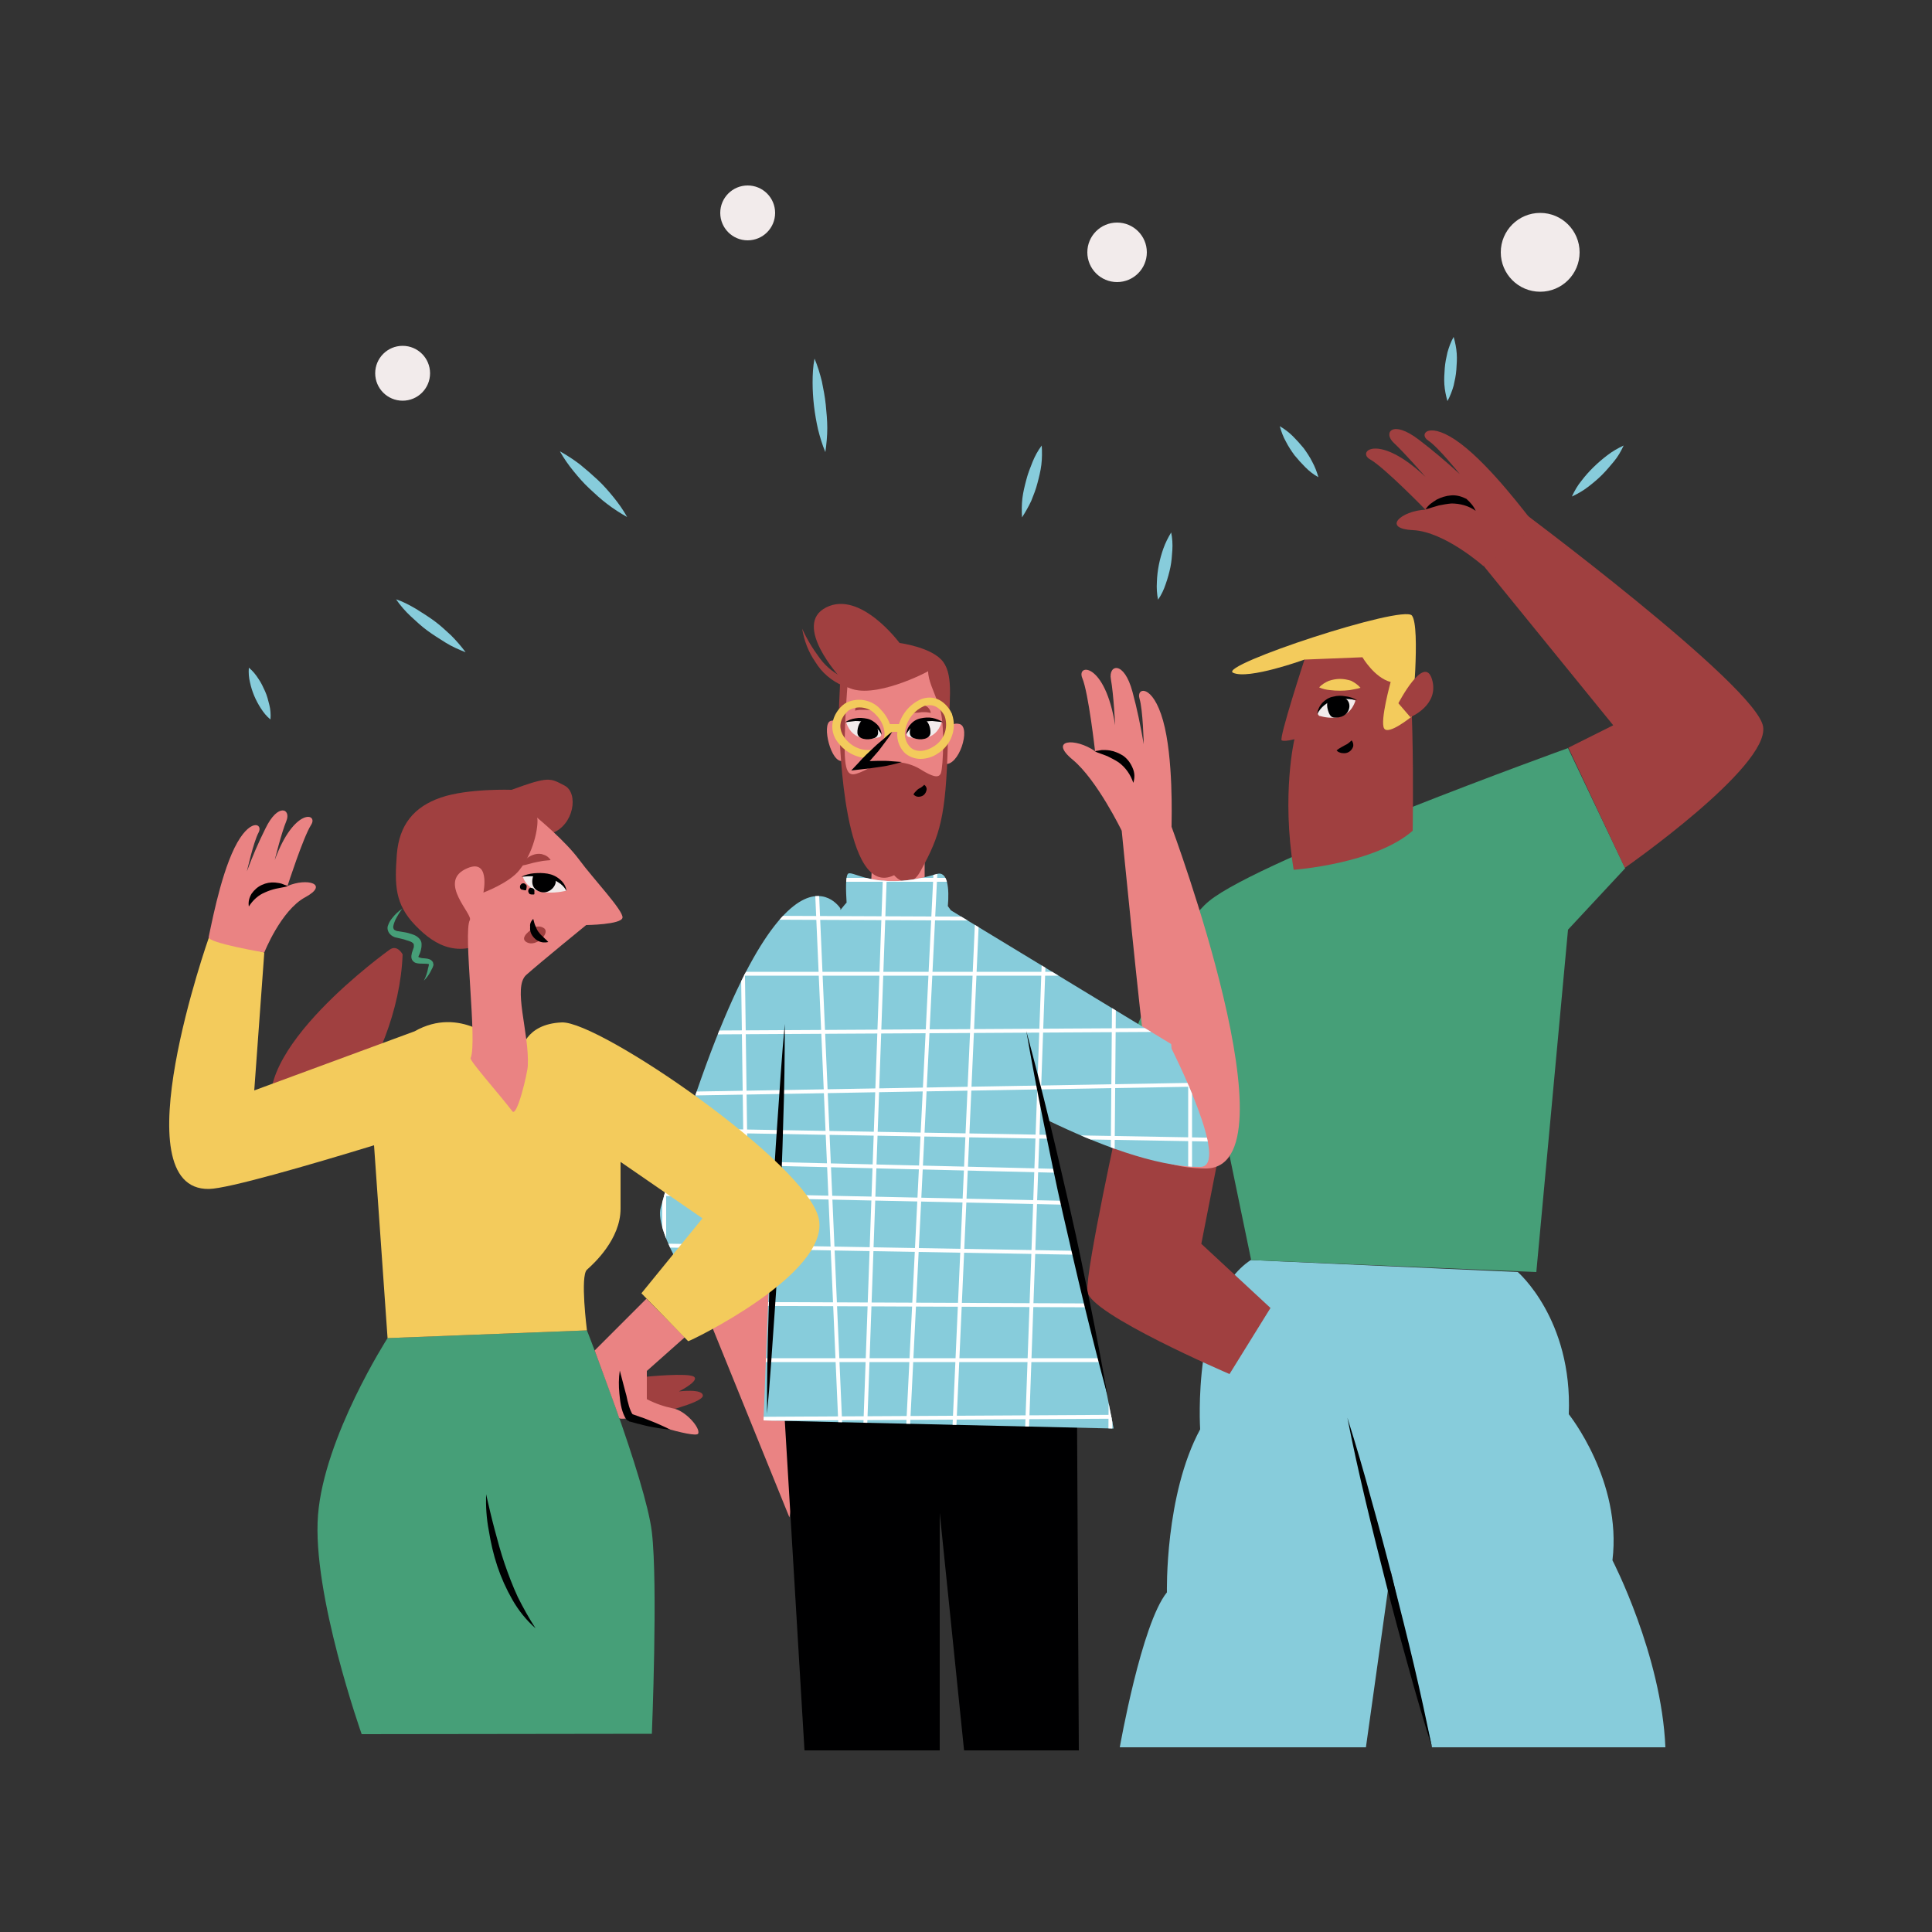 <svg transform="scale(1)" version="1.1" id="Layer_1" xmlns="http://www.w3.org/2000/svg" xmlns:xlink="http://www.w3.org/1999/xlink" x="0px" y="0px" viewBox="0 0 500 500" xml:space="preserve" class="show_show__wrapper__graphic__5Waiy "><rect x="0" y="0" width="500" height="500" fill="#333333" stroke="none"/><title>React</title><style type="text/css">
	.st0{fill:#87CCDB;}
	.st1{fill:#469F78;}
	.st2{fill:#000001;}
	.st3{fill:#A04040;}
	.st4{fill:#F3CB5C;}
	.st5{fill:#F2EBEB;}
	.st6{fill:#EA8383;}
	.st7{clip-path:url(#SVGID_2_);}
	.st8{fill:#FFFFFF;}
</style><g id="character-3"><path class="st0" d="M392.8,329.2c0,0,14.2,12.2,13.2,36.8c0,0,13.8,17.2,11.3,37.8c0,0,12.7,24.5,13.7,48.4h-60.4l-10.7-45.7
		l-6.4,45.7h-63.7c0,0,5.6-32,12.2-40.1c0,0-0.6-25.2,8.6-42.2c0,0-2.2-33.8,13.1-43.8L392.8,329.2z"></path><path class="st1" d="M405.8,193.6l14.8,31.1l-14.8,15.9l-8.2,88.6l-73.8-3.1l-7-33.8l-30.3-4.7c0,0,13.2-43.5,26.4-54.4
		S405.8,193.6,405.8,193.6z"></path><path class="st2" d="M313.3,253.4c0.8,3.8,1.5,7.6,2,11.4s1,7.6,1.5,11.5s0.8,7.6,1,11.5s0.5,7.7,0.5,11.5c-0.8-3.8-1.5-7.6-2-11.4
		s-1-7.6-1.5-11.4s-0.8-7.6-1-11.5S313.3,257.3,313.3,253.4z"></path><path class="st3" d="M420.5,224.6c0,0,37.3-26,35.8-36.5s-64.5-57.3-64.5-57.3l-7.8,15.7l33.5,41.2l-11.6,5.8L420.5,224.6z"></path><path class="st3" d="M289.9,288.1c0,0-8.9,40.3-8.5,46.1s36.8,21.4,36.8,21.4l10.6-17.1l-17.9-16.6l5.8-29.6L289.9,288.1z"></path><path class="st3" d="M337.6,170.7c0,0-6.7,20.5-5.9,20.9s3.3-0.3,3.3-0.3s-3.4,14.3-0.2,33.8c0,0,21-1.5,30.8-10.1
		c0,0,0.9-50.7-3.4-52.4S337.6,170.7,337.6,170.7z"></path><path class="st4" d="M359.9,176.5c0,0-2.8,10.1-1.7,12s7.2-3.1,7.2-3.1s2.3-23.2,0-26.1s-50.2,12.9-46.3,14.8s18.5-3.4,18.5-3.4
		l15-0.6C352.6,170.1,355.7,175.4,359.9,176.5z"></path><path class="st3" d="M365,185.6c0,0,7.6-3.1,5.6-9.8s-8.7,6.2-8.7,6.2L365,185.6z"></path><path class="st5" d="M350.8,181.3c0,0-6.9-3-9.7,2.9c-0.2,0.4,0,0.9,0.4,1.1h0.1C343.7,185.9,349,186.8,350.8,181.3z"></path><path class="st2" d="M351.2,181.2c-1-0.2-2-0.3-3-0.3s-2,0.1-2.9,0.3c-1.9,0.5-3.5,1.8-4.4,3.6c0.1-1.1,0.6-2.1,1.3-2.9
		c0.8-0.8,1.7-1.4,2.8-1.6c1.1-0.3,2.2-0.3,3.2-0.1C349.3,180.3,350.3,180.7,351.2,181.2z"></path><path class="st2" d="M343.8,181.1c0,0-0.7,0.8-0.1,2.8s1.4,1.8,2.2,1.8c3.5-0.1,4.2-3.8,2.3-4.9S343.8,181.1,343.8,181.1z"></path><path class="st2" d="M349.8,191.6c0.4,0.5,0.5,1.1,0.4,1.6c-0.2,0.6-0.6,1.1-1.1,1.4c-0.5,0.3-1.1,0.4-1.7,0.3
		c-0.3,0-0.5-0.1-0.8-0.2c-0.3-0.1-0.5-0.3-0.7-0.5c0.4-0.3,0.8-0.6,1.2-0.8l0.9-0.5C348.7,192.6,349.3,192.1,349.8,191.6z"></path><path class="st4" d="M352.1,178c-0.9,0.3-1.9,0.4-2.8,0.6c-1.7,0.2-3.4,0.2-5.1,0c-1-0.1-1.9-0.3-2.8-0.7c0.7-0.8,1.6-1.3,2.5-1.7
		c0.9-0.3,1.9-0.5,2.9-0.5s2,0.2,2.9,0.5C350.5,176.6,351.4,177.2,352.1,178z"></path><path class="st3" d="M383.9,146.5c0,0-10-8.9-18.2-9.3s-3.1-5,3.2-5.3c0,0-10.7-11-14.3-13s2.1-7,14.3,4.5c0,0-5.4-6.2-8.2-8.8
		s-0.4-6.1,6.5-0.8c3.7,2.8,7.2,5.8,10.6,8.9c0,0-5.6-7-8.2-8.7s0.3-5.3,8.4,0.8s17.5,18.9,18.7,20.3S383.9,146.5,383.9,146.5z"></path><path class="st2" d="M381.9,132.2c-1.8-1.3-4-1.9-6.3-1.9c-1.1,0.1-2.2,0.3-3.2,0.5l-1.7,0.5c-0.6,0.2-1.2,0.4-1.8,0.5
		c0.4-0.5,0.8-1,1.3-1.4s1-0.7,1.6-1.1c1.2-0.6,2.4-1,3.8-1.1s2.7,0.3,3.9,0.9C380.5,130,381.4,131,381.9,132.2z"></path><path class="st2" d="M370.6,452.2c-2.2-7-4.3-14.1-6.2-21.1c-2-7.1-3.9-14.2-5.7-21.3s-3.6-14.2-5.3-21.4s-3.3-14.3-4.7-21.5
		c2.2,7,4.3,14.1,6.2,21.2c2,7.1,3.9,14.2,5.7,21.3s3.6,14.2,5.3,21.4S369.1,445,370.6,452.2z"></path></g><g id="character-2"><polygon class="st6" points="209.2,367.2 204.3,392.7 181.9,337.5 214.6,319.6 	"></polygon><polygon class="st2" points="278.7,360.9 279.2,453 249.5,453 243.2,391.5 243.2,453 208.2,453 202.7,360.9 	"></polygon><path class="st6" d="M290.3,215c0,0-6.4-13.2-12.7-18.4s0.6-5.8,5.8-2.2c0,0-1.7-15.1-3.3-18.9s5.9-4.2,8.5,12.2
		c0,0-0.4-8.1-1.1-11.9s3.4-5,5.6,3.3c1.2,4.4,2.1,8.9,2.9,13.5c0,0-0.2-8.9-1.1-11.8s3.4-3.9,6.1,5.7s2.2,25.5,2.2,27.3
		S290.3,215,290.3,215z"></path><path class="st2" d="M293.3,202.6c-0.7-2.1-2-4-3.8-5.3c-0.9-0.6-1.9-1.1-2.9-1.6c-0.5-0.2-1.1-0.4-1.6-0.6
		c-0.6-0.2-1.2-0.4-1.7-0.7c0.6-0.1,1.2-0.2,1.9-0.3c0.6,0,1.3,0,1.9,0.1c1.3,0.2,2.5,0.7,3.6,1.4c1.1,0.8,1.9,1.9,2.4,3.1
		C293.7,200,293.7,201.3,293.3,202.6z"></path><path class="st6" d="M311.9,302.4c24.4,0.3-8.8-88.7-8.8-88.7l-12.8,1.3c0,0,5,50.9,6.1,57.4S283.9,302,311.9,302.4z"></path><path class="st6" d="M239.3,211.4v25.2c0,0-4.8,8.2-6.8,9.4s-7.3-10.9-7.3-10.9l0.9-22.7L239.3,211.4z"></path><path class="st6" d="M243.6,190.7c0,0,1.9-4.2,4.8-3.3s-0.2,11.1-4,10.3S243.6,190.7,243.6,190.7z"></path><path class="st6" d="M218.7,189.9c0,0-1.5-4.2-3.8-3.3s0.2,11.1,3.2,10.3S218.7,189.9,218.7,189.9z"></path><path class="st3" d="M231.4,226.5c0,0,3.8,4.7,6.9-1.2c5-9.1,6.5-13.9,7-33c0.3-10.3,1.6-17.2-1.2-21s-11.3-4.9-11.3-4.9
		s-10.1-13.7-19-9.2s3.7,18.2,3.7,18.2s-0.8,12.4-0.2,15.5C217.4,191,218.3,232.9,231.4,226.5z"></path><path class="st6" d="M219.3,177.8c0,0-0.7,8.2-0.7,15.6s1.3,7.6,4,6.5s4.6-2.7,5.9-2.7l4.3,0.1c2.1,0.2,4.1,0.9,5.9,2.1
		c2.4,1.4,4.2,2.2,4.8,0.7s1.1-13.2-0.4-17.3s-2.9-6.7-2.9-9.1C240.4,173.7,225.8,181.4,219.3,177.8z"></path><path class="st2" d="M239.2,203.1c0.4,0.3,0.7,0.8,0.6,1.3c-0.1,0.5-0.3,1-0.8,1.4c-0.4,0.3-0.9,0.4-1.3,0.4
		c-0.5,0-0.9-0.2-1.3-0.6c0.2-0.4,0.5-0.7,0.8-1c0.2-0.2,0.4-0.4,0.6-0.5C238.3,203.9,238.8,203.5,239.2,203.1z"></path><path class="st3" d="M234.6,184.5c0.2-0.6,0.7-1.2,1.2-1.5c0.6-0.4,1.2-0.6,1.9-0.7c0.7-0.1,1.4,0.1,2.1,0.5c0.6,0.4,1,1,1.1,1.7
		c-0.5-0.1-1.1-0.2-1.7-0.2c-0.5,0-0.9,0-1.3,0.1C236.8,184.5,235.7,184.5,234.6,184.5z"></path><path class="st3" d="M226.9,183.9c-0.6,0-1.1,0-1.7-0.1l-1.3-0.1c-0.4,0-0.7,0-1.1,0c-0.5,0-1,0.1-1.5,0.2c0-0.7,0.4-1.3,0.9-1.7
		c0.6-0.4,1.3-0.6,1.9-0.5c0.6,0.1,1.2,0.3,1.7,0.7C226.3,182.8,226.7,183.3,226.9,183.9z"></path><path class="st3" d="M207.6,162.7c1.2,2.7,2.8,5.3,4.6,7.7c1.7,2.3,4,4.1,6.7,5.2c1.3,0.5,2.7,0.8,4.1,0.9c1.4,0.1,2.9,0,4.3-0.3
		c2.9-0.6,5.8-1.6,8.5-2.8c-2.4,2-5.1,3.5-8.1,4.4c-3.1,1-6.4,0.8-9.5-0.3c-3-1.3-5.5-3.4-7.2-6.2
		C209.2,168.7,208.1,165.8,207.6,162.7z"></path><path class="st4" d="M224.6,196.2h-0.3c-3.4-0.2-6.5-2.2-8.2-5.2c-2-4.1,0.7-7.6,2.4-8.8l0.1-0.1c3.1-1.8,7.1-1.1,9.4,1.6
		c2.7,2.8,3.6,6.7,2,9.4C229,195.1,226.9,196.3,224.6,196.2z M219.7,183.8c-0.4,0.3-3.4,2.8-1.7,6.2c1.3,2.4,3.7,4,6.4,4.1
		c1.6,0.1,3.2-0.7,4-2.1c1.1-1.9,0.4-4.9-1.7-7C225,183,222,182.5,219.7,183.8z"></path><path class="st4" d="M238.2,196.4c-1.4,0-2.8-0.5-3.9-1.4c-1.8-1.7-2.5-4.2-1.9-6.6c0.7-3.4,3-6.2,6.1-7.5c4.3-1.5,7,1.9,7.9,3.9
		v0.1c1.3,3.8-0.3,8-3.7,10.1C241.4,195.9,239.8,196.4,238.2,196.4z M240.6,182.5c-0.5,0-0.9,0.1-1.4,0.2c-2.5,1.1-4.3,3.3-4.9,6
		c-0.4,1.7,0.1,3.5,1.3,4.7c1.6,1.5,4.2,1,6-0.2c2.7-1.6,3.9-4.8,2.9-7.8C244.4,185.1,243.1,182.5,240.6,182.5L240.6,182.5z"></path><rect class="st4" x="229.7" y="187.4" width="3.5" height="2"></rect><polyline class="st6" points="230.9,189.4 222.8,198.1 233.4,197.2 	"></polyline><path class="st2" d="M230.9,189.4c-0.5,0.9-1.1,1.7-1.7,2.5c-0.6,0.8-1.2,1.6-1.8,2.4c-1.3,1.5-2.6,3-4,4.5l-0.8-1.7
		c1.8-0.1,3.6-0.2,5.4-0.2c0.9,0,1.8,0,2.7,0.1s1.8,0.1,2.7,0.2c-0.9,0.3-1.8,0.5-2.6,0.7s-1.8,0.4-2.6,0.5
		c-1.8,0.3-3.5,0.5-5.3,0.7l-2.6,0.3l1.8-1.9c1.3-1.5,2.8-2.9,4.2-4.2c0.7-0.7,1.5-1.3,2.3-2S230.1,189.9,230.9,189.4z"></path><path class="st5" d="M243.7,186.9c0,0-6.4-2.8-9,2.7c-0.2,0.4,0,0.9,0.4,1.1h0.1C237.1,191.3,242.1,192.1,243.7,186.9z"></path><path class="st2" d="M244.1,186.9c-0.9-0.1-1.9-0.2-2.8-0.3c-0.9,0-1.8,0.1-2.7,0.3c-1.8,0.4-3.3,1.6-4.1,3.2c0.1-1,0.5-2,1.2-2.7
		c0.7-0.8,1.6-1.3,2.6-1.5s2-0.3,3-0.1C242.3,186,243.2,186.4,244.1,186.9z"></path><path class="st2" d="M235.9,187.8c0,0-1.3,2.5,0.5,3.2s4.3,0.3,4.4-1.3s-0.8-3.4-1.6-3.4C238.1,186.6,237,187.1,235.9,187.8z"></path><path class="st5" d="M219,187c0,0,6.4-2.8,9,2.7c0.2,0.4,0,0.9-0.4,1.1h-0.1C225.6,191.3,220.7,192.1,219,187z"></path><path class="st2" d="M218.7,186.9c0.8-0.5,1.8-0.9,2.7-1c1-0.2,2-0.1,3,0.1c1,0.2,1.9,0.8,2.6,1.5c0.7,0.7,1.1,1.7,1.2,2.7
		c-0.8-1.6-2.3-2.8-4.1-3.3c-0.9-0.2-1.8-0.3-2.7-0.3C220.5,186.7,219.6,186.8,218.7,186.9z"></path><path class="st2" d="M226.8,187.8c0,0,1.3,2.5-0.5,3.2s-4.3,0.3-4.4-1.3s0.8-3.4,1.6-3.4C224.6,186.7,225.7,187.2,226.8,187.8z"></path><path class="st0" d="M303.2,271.4l-0.1-1.2l-57-34.6l-0.8-1.1l0,0c0.4-4.5,0-9.2-2.9-8.3c-15.4,4.6-21.6-1-22.9-0.1
		c-0.7,0.5-0.6,4.4-0.4,7.5c-0.5,0.5-1,1.2-1.6,1.9v-0.4c0,0-17-27.3-46.5,77.4c-1.9,6.6,10.8,24.8,10.8,24.8L199,332
		c-0.8,19.8-1.4,35.6-1.4,35.6l90.6,2.1c0,0-8.9-46.3-16.9-79.7c12.2,5.9,27.6,12,39.2,12C318.8,302.2,303.2,271.4,303.2,271.4z"></path><g><g><defs><path id="SVGID_1_" d="M303.2,271.4l-0.1-1.2l-57-34.6l-0.8-1.1l0,0c0.4-4.5,0-9.2-2.9-8.3c-15.4,4.6-21.6-1-22.9-0.1
					c-0.7,0.5-0.6,4.4-0.4,7.5c-0.5,0.5-1,1.2-1.6,1.9v-0.4c0,0-17-27.3-46.5,77.4c-1.9,6.6,10.8,24.8,10.8,24.8L199,332
					c-0.8,19.8-1.4,35.6-1.4,35.6l90.6,2.1c0,0-8.9-46.3-16.9-79.7c12.2,5.9,27.6,12,39.2,12C318.8,302.2,303.2,271.4,303.2,271.4z"></path></defs><clipPath id="SVGID_2_"><use xlink:href="#SVGID_1_" style="overflow: visible;"></use></clipPath><g class="st7"><path class="st8" d="M353.9,412.4c-0.3,0-0.5-0.2-0.5-0.5l-8.9-247.4c0-0.3,0.2-0.5,0.4-0.5c0.3,0,0.5,0.2,0.5,0.5l8.9,247.4
					C354.4,412.2,354.2,412.4,353.9,412.4C353.9,412.5,353.9,412.5,353.9,412.4L353.9,412.4z"></path><path class="st8" d="M330.1,412.4c-0.3,0-0.5-0.2-0.5-0.5l-2.8-247c0-0.3,0.2-0.5,0.5-0.5l0,0c0.3,0,0.5,0.2,0.5,0.5l2.8,247
					C330.6,412.2,330.4,412.4,330.1,412.4L330.1,412.4L330.1,412.4z"></path><path class="st8" d="M308,412.4c-0.3,0-0.5-0.2-0.5-0.5V165c0-0.3,0.2-0.5,0.5-0.5s0.5,0.2,0.5,0.5v247
					C308.5,412.2,308.2,412.4,308,412.4z"></path><path class="st8" d="M287,412.4L287,412.4c-0.3,0-0.5-0.2-0.5-0.5l0,0l2.1-247.1c0-0.3,0.2-0.5,0.5-0.5l0,0
					c0.3,0,0.5,0.2,0.5,0.5l0,0l-2.1,247.1C287.5,412.2,287.3,412.4,287,412.4z"></path><path class="st8" d="M264.3,412.4L264.3,412.4c-0.3,0-0.5-0.2-0.5-0.5l0,0l8.8-247c0-0.3,0.2-0.5,0.5-0.5s0.5,0.2,0.5,0.5
					l-8.8,247C264.9,412.2,264.6,412.4,264.3,412.4C264.4,412.4,264.3,412.4,264.3,412.4z"></path><path class="st8" d="M245.1,412.5L245.1,412.5c-0.3,0-0.5-0.2-0.5-0.5l0,0l11-247c0-0.3,0.2-0.5,0.5-0.5l0,0
					c0.3,0,0.5,0.3,0.5,0.5l-11,247C245.6,412.3,245.4,412.5,245.1,412.5z"></path><path class="st8" d="M232.9,412.5L232.9,412.5c-0.3,0-0.5-0.2-0.5-0.5l0,0l12.2-247c0-0.3,0.3-0.5,0.5-0.5
					c0.3,0,0.5,0.3,0.5,0.5l0,0l-12.2,247C233.4,412.3,233.2,412.5,232.9,412.5z"></path><path class="st8" d="M222.4,412.5L222.4,412.5c-0.3,0-0.5-0.2-0.5-0.5l0,0l8.8-247c0-0.3,0.2-0.5,0.5-0.5s0.5,0.2,0.5,0.5
					l-8.8,247C222.9,412.3,222.7,412.5,222.4,412.5L222.4,412.5z"></path><path class="st8" d="M422.2,228.2H137c-0.3,0-0.5-0.2-0.5-0.5s0.2-0.5,0.5-0.5h285.2c0.3,0,0.5,0.2,0.5,0.5
					S422.5,228.2,422.2,228.2z"></path><path class="st8" d="M140.3,218.1c-0.3,0-0.5-0.2-0.5-0.5l0,0c0-0.3,0.2-0.5,0.5-0.5l281.5-2.6l0,0c0.3,0,0.5,0.2,0.5,0.5
					s-0.2,0.5-0.5,0.5L140.3,218.1L140.3,218.1z"></path><path class="st8" d="M421.8,201.8H203.9c-0.3,0-0.5-0.2-0.5-0.5s0.2-0.5,0.5-0.5h217.9c0.3,0,0.5,0.2,0.5,0.5
					C422.3,201.5,422.1,201.8,421.8,201.8z"></path><path class="st8" d="M421.9,188.2L421.9,188.2l-218-1.5c-0.3,0-0.5-0.2-0.5-0.5s0.2-0.5,0.5-0.5l0,0l218,1.5
					c0.3,0,0.5,0.2,0.5,0.5S422.2,188.2,421.9,188.2z"></path><path class="st8" d="M421.8,176.9L421.8,176.9l-217.9-6.3c-0.3,0-0.5-0.2-0.5-0.5s0.2-0.5,0.5-0.5l217.9,6.3
					c0.3,0,0.5,0.2,0.5,0.5S422.1,176.9,421.8,176.9z"></path><path class="st8" d="M421.8,164.7L421.8,164.7l-217.9-7.8c-0.3,0-0.5-0.2-0.5-0.5l0,0c0-0.3,0.2-0.5,0.5-0.5l217.9,7.8
					c0.3,0,0.5,0.2,0.5,0.5S422.1,164.7,421.8,164.7L421.8,164.7z"></path><path class="st8" d="M421.8,156.8L421.8,156.8l-217.9-8.7c-0.3,0-0.5-0.2-0.5-0.5s0.2-0.5,0.5-0.5l0,0l217.9,8.7
					c0.3,0,0.5,0.2,0.5,0.5S422.1,156.8,421.8,156.8L421.8,156.8z"></path><path class="st8" d="M421.8,146.9L421.8,146.9l-217.9-6.3c-0.3,0-0.5-0.2-0.5-0.5s0.2-0.5,0.5-0.5l0,0l217.9,6.3
					c0.3,0,0.5,0.2,0.5,0.5S422.1,146.9,421.8,146.9L421.8,146.9z"></path><path class="st8" d="M77.1,285.3c-0.3,0-0.5-0.2-0.5-0.5s0.2-0.5,0.5-0.5l0,0L436,278c0.3,0,0.5,0.2,0.5,0.5s-0.2,0.5-0.5,0.5
					l0,0L77.1,285.3L77.1,285.3z"></path><path class="st8" d="M77.1,268.3c-0.3,0-0.5-0.2-0.5-0.5s0.2-0.5,0.5-0.5l358.2-2l0,0c0.3,0,0.5,0.2,0.5,0.5s-0.2,0.5-0.5,0.5
					L77.1,268.3L77.1,268.3z"></path><path class="st8" d="M435.2,252.5H77.1c-0.3,0-0.5-0.2-0.5-0.5s0.2-0.5,0.5-0.5h358.2c0.3,0,0.5,0.2,0.5,0.5
					S435.5,252.5,435.2,252.5z"></path><path class="st8" d="M435.4,239L435.4,239l-358.3-1.5c-0.3,0-0.5-0.2-0.5-0.5s0.2-0.5,0.5-0.5l0,0l358.3,1.5
					c0.3,0,0.5,0.2,0.5,0.5S435.7,239,435.4,239z"></path><path class="st8" d="M435.2,227.7L435.2,227.7L77,221.4c-0.3,0-0.5-0.2-0.5-0.5l0,0c0-0.3,0.2-0.5,0.5-0.5l358.2,6.3
					c0.3,0,0.5,0.2,0.5,0.5S435.5,227.7,435.2,227.7L435.2,227.7z"></path><path class="st8" d="M435.2,215.4L435.2,215.4L77,207.6c-0.3,0-0.5-0.2-0.5-0.5l0,0c0-0.3,0.2-0.5,0.5-0.5l358.2,7.8
					c0.3,0,0.5,0.2,0.5,0.5C435.7,215.2,435.5,215.4,435.2,215.4L435.2,215.4z"></path><path class="st8" d="M435.2,207.6L435.2,207.6L77,198.9c-0.3,0-0.5-0.2-0.5-0.5l0,0c0-0.3,0.2-0.5,0.5-0.5l0,0l358.2,8.7
					c0.3,0,0.5,0.2,0.5,0.5S435.5,207.6,435.2,207.6L435.2,207.6z"></path><path class="st8" d="M435.2,197.7L435.2,197.7L77,191.4c-0.3,0-0.5-0.2-0.5-0.5s0.2-0.5,0.5-0.5l0,0l358.2,6.3
					c0.3,0,0.5,0.2,0.5,0.5S435.5,197.7,435.2,197.7L435.2,197.7z"></path><path class="st8" d="M217.8,376.8c-0.3,0-0.5-0.2-0.5-0.5l-8.9-203.9c0-0.3,0.2-0.5,0.5-0.5l0,0c0.3,0,0.5,0.2,0.5,0.5l0,0
					l8.9,203.9C218.3,376.5,218.1,376.7,217.8,376.8L217.8,376.8L217.8,376.8z"></path><path class="st8" d="M194,376.8c-0.3,0-0.5-0.2-0.5-0.5l-2.8-203.5c0-0.3,0.2-0.5,0.5-0.5l0,0l0,0c0.3,0,0.5,0.2,0.5,0.5
					l2.8,203.5C194.5,376.5,194.3,376.8,194,376.8L194,376.8L194,376.8z"></path><path class="st8" d="M171.9,376.8c-0.3,0-0.5-0.2-0.5-0.5V172.8c0-0.3,0.2-0.5,0.5-0.5s0.5,0.2,0.5,0.5v203.5
					C172.4,376.5,172.1,376.8,171.9,376.8z"></path><path class="st8" d="M150.9,376.8L150.9,376.8c-0.3,0-0.5-0.2-0.5-0.5l0,0l2.1-203.6c0-0.3,0.2-0.5,0.5-0.5l0,0
					c0.3,0,0.5,0.2,0.5,0.5l0,0l-2.1,203.6C151.3,376.5,151.1,376.8,150.9,376.8z"></path><path class="st8" d="M128.2,376.8L128.2,376.8c-0.3,0-0.5-0.2-0.5-0.5l0,0l8.8-203.5c0-0.3,0.2-0.5,0.5-0.5l0,0
					c0.3,0,0.5,0.2,0.5,0.5l-8.9,203.5C128.7,376.6,128.4,376.8,128.2,376.8z"></path><path class="st8" d="M108.9,376.8L108.9,376.8c-0.3,0-0.5-0.3-0.5-0.5l11-203.5c0-0.3,0.2-0.5,0.5-0.5c0,0,0,0,0.1,0
					c0.3,0,0.5,0.2,0.5,0.5l0,0l-11,203.5C109.5,376.6,109.2,376.8,108.9,376.8L108.9,376.8z"></path><path class="st8" d="M96.8,376.8L96.8,376.8c-0.3,0-0.5-0.3-0.5-0.5l12.1-203.5c0-0.3,0.3-0.5,0.5-0.5s0.5,0.3,0.5,0.5
					L97.3,376.3C97.3,376.6,97,376.8,96.8,376.8z"></path><path class="st8" d="M86.3,376.8L86.3,376.8c-0.3,0-0.5-0.2-0.5-0.5l0,0l8.8-203.5c0-0.3,0.2-0.5,0.5-0.5l0,0
					c0.3,0,0.5,0.3,0.5,0.5l-8.9,203.5C86.8,376.6,86.5,376.8,86.3,376.8z"></path><path class="st8" d="M83.9,385.3c-0.3,0-0.5-0.2-0.5-0.5s0.2-0.5,0.5-0.5l358.9-6.3c0.3,0,0.5,0.2,0.5,0.5s-0.2,0.5-0.5,0.5l0,0
					L83.9,385.3L83.9,385.3z"></path><path class="st8" d="M83.9,368.3c-0.3,0-0.5-0.2-0.5-0.5s0.2-0.5,0.5-0.5l358.2-2l0,0c0.3,0,0.5,0.2,0.5,0.5s-0.2,0.5-0.5,0.5
					L83.9,368.3L83.9,368.3z"></path><path class="st8" d="M442,352.5H83.9c-0.3,0-0.5-0.2-0.5-0.5s0.2-0.5,0.5-0.5H442c0.3,0,0.5,0.2,0.5,0.5S442.3,352.5,442,352.5z
					"></path><path class="st8" d="M442.2,339L442.2,339l-358.3-1.5c-0.3,0-0.5-0.2-0.5-0.5s0.2-0.5,0.5-0.5l358.3,1.5c0.3,0,0.5,0.2,0.5,0.5
					S442.5,339,442.2,339z"></path><path class="st8" d="M442,327.6L442,327.6l-358.1-6.3c-0.3,0-0.5-0.2-0.5-0.5s0.2-0.5,0.5-0.5l358.2,6.3c0.3,0,0.5,0.2,0.5,0.5
					S442.3,327.6,442,327.6L442,327.6z"></path><path class="st8" d="M442,315.4L442,315.4l-358.2-7.8c-0.3,0-0.5-0.2-0.5-0.5l0,0c0-0.3,0.2-0.5,0.5-0.5l358.2,7.8
					c0.3,0,0.5,0.2,0.5,0.5l0,0C442.5,315.2,442.3,315.4,442,315.4z"></path><path class="st8" d="M442,307.6L442,307.6l-358.2-8.7c-0.3,0-0.5-0.2-0.5-0.5l0,0c0-0.3,0.2-0.5,0.5-0.5l0,0l358.2,8.7
					c0.3,0,0.5,0.2,0.5,0.5l0,0C442.5,307.4,442.3,307.6,442,307.6z"></path><path class="st8" d="M442,297.7L442,297.7l-358.2-6.3c-0.3,0-0.5-0.2-0.5-0.5l0,0c0-0.3,0.2-0.5,0.5-0.5l0,0l358.2,6.3
					c0.3,0,0.5,0.2,0.5,0.5l0,0C442.5,297.5,442.3,297.7,442,297.7z"></path></g></g></g><path class="st2" d="M198.5,365.9c0-8.4,0.1-16.9,0.4-25.3c0.2-8.4,0.6-16.8,0.9-25.2s0.8-16.8,1.4-25.2s1.1-16.8,1.9-25.2
		c0,8.4-0.1,16.9-0.4,25.3c-0.2,8.4-0.6,16.8-0.9,25.3s-0.8,16.8-1.4,25.2S199.3,357.5,198.5,365.9z"></path><path class="st2" d="M265.6,266.8c2.1,7.8,4.1,15.6,6,23.4s3.7,15.7,5.5,23.5s3.4,15.8,5,23.6s3.1,15.8,4.5,23.8
		c-2.1-7.8-4.1-15.6-6-23.4s-3.7-15.7-5.5-23.5s-3.4-15.8-5-23.6S267,274.8,265.6,266.8z"></path></g><g id="character-1"><path class="st3" d="M100.8,245.8c0,0-37.6,26.8-29.7,43.8s32-13.6,33.1-42.6C104.2,247,102.8,244.3,100.8,245.8z"></path><path class="st1" d="M93.6,448.8c0,0-12.9-36.4-11.3-56.7s18-45.8,18-45.8l51.6-2c0,0,15.2,38.7,16.8,52.2s0,52.2,0,52.2
		L93.6,448.8z"></path><path class="st3" d="M167.2,356.3c0,0,10.9-1.1,12.4,0s-3.9,3.8-3.9,3.8s6.2-0.8,6.2,1.1s-12.5,4.8-12.5,4.8l-5.1-5L167.2,356.3z"></path><path class="st2" d="M125.8,386.7c0.7,3.1,1.4,6.1,2.2,9.1c0.8,3,1.6,6,2.6,8.9s2.1,5.8,3.4,8.6c1.4,2.8,2.9,5.5,4.6,8.1
		c-2.4-2.1-4.4-4.6-6-7.4s-2.9-5.7-3.9-8.7s-1.7-6.1-2.2-9.2C125.9,393,125.7,389.8,125.8,386.7z"></path><path class="st6" d="M167.3,336.1l-13.4,13.4c0,0,6.2,16.8,6.3,17.4s3.1,0,3.1,0s16.8,5.6,17.4,4.1s-3.4-6-6.5-6.5
		c-2.4-0.5-4.7-1.3-6.8-2.4v-7.3l9.8-8.7L167.3,336.1z"></path><path class="st2" d="M160.4,354.7c0.5,1.9,1,3.8,1.5,5.7c0.3,0.9,0.4,1.9,0.7,2.8c0.2,0.9,0.5,1.7,0.9,2.5c0.1,0.1,0.2,0.3,0.2,0.3
		h-0.1h0.1l0.3,0.1l1.4,0.5c0.9,0.3,1.8,0.6,2.7,1c1.8,0.7,3.6,1.5,5.4,2.4c-2-0.2-3.9-0.5-5.8-0.9c-1-0.2-1.9-0.5-2.9-0.7l-1.4-0.4
		l-0.4-0.1c-0.1,0-0.2,0-0.2-0.1c-0.1-0.1-0.3-0.1-0.4-0.2c-0.3-0.2-0.5-0.5-0.7-0.9c-0.5-1-0.8-2-1-3s-0.3-2-0.4-3
		C160.1,358.7,160.1,356.7,160.4,354.7z"></path><path class="st4" d="M211.9,315.4c-3-14.3-56.8-51.2-66.5-50.8s-10.5,7.5-10.5,7.5l-6-2.3c0,0-9.8-9.6-21.6-2.9l-41.5,15.3
		l2.6-35.7l-14.3-4c0,0-23.2,65.6,0,65.2c5-0.1,25.7-6.1,42.7-11.3l3.5,49.9l51.6-2c0,0-1.8-14.1,0-15.7s8.7-7.9,8.7-15.8v-12.1
		l21.2,14.6L166,334.7l12.1,12.4C178.2,347.3,214.9,329.7,211.9,315.4z"></path><path class="st6" d="M68.4,246.5c0,0,4.3-10.9,10.6-14.3s0.5-5.1-4.6-2.9c0,0,4.1-12.7,6.1-15.8s-4.4-4.6-9.4,9.1c0,0,1.7-7,3-10.1
		s-2.1-4.9-5.4,1.9c-1.8,3.6-3.4,7.3-4.8,11.1c0,0,1.7-7.6,3-10s-2.3-4-6.2,3.9S54.4,241,54,242.5S68.4,246.5,68.4,246.5z"></path><path class="st2" d="M64.4,234.6c-0.2-1.2,0.1-2.3,0.7-3.3c0.7-1,1.6-1.8,2.7-2.3s2.2-0.7,3.4-0.6c0.6,0.1,1.1,0.1,1.7,0.3
		c0.5,0.2,1,0.4,1.6,0.6c-0.5,0.2-1,0.3-1.6,0.4l-1.5,0.3c-0.9,0.2-1.8,0.5-2.7,0.9C66.9,231.6,65.4,233,64.4,234.6z"></path><path class="st3" d="M132.4,204.4c0,0-11.3-0.4-18.3,2s-10.8,7.1-11.4,14.7c-0.6,8-0.5,12.9,4.8,18.4s11.6,8.8,20.6,3
		s8.7-24.7,14.6-26.8s7.1-10.5,3.4-12.4S142.2,200.8,132.4,204.4z"></path><path class="st6" d="M132.6,287.6c1.2,1.6,3.9-9.8,4-11.8c0.4-8.6-4-20.3-0.4-23.5s15.5-12.9,15.5-12.9s9.1-0.1,9.4-1.9
		s-7.6-10.1-11.2-15S139,211.6,139,211.6c0.4,0.9-0.2,8.1-4.6,13.6c-2.6,3.3-9.3,5.8-9.3,5.8s2-9.5-4.8-6s2.1,11.6,1.3,13.1
		c-1.8,3.1,2,31.7,0.2,35.7C121.3,274.3,129,282.9,132.6,287.6z"></path><path class="st5" d="M135.3,226.9c0,0,8.8-2.6,11.3,3.6C146.6,230.5,137.4,233,135.3,226.9z"></path><path class="st2" d="M134.9,226.9c1-0.5,2.2-0.8,3.3-0.9c1.2-0.1,2.3-0.1,3.5,0.1c1.2,0.2,2.3,0.7,3.2,1.5c0.9,0.7,1.6,1.8,1.7,3
		c-0.5-1-1.3-1.8-2.2-2.3c-0.9-0.6-1.9-0.9-2.9-1.1C139.3,226.7,137.1,226.7,134.9,226.9z"></path><path class="st2" d="M134.9,230.2c-0.3-0.2-0.4-0.6-0.3-0.9c0-0.2,0.2-0.4,0.4-0.6c0.2-0.1,0.4-0.1,0.6-0.1
		c0.3,0.1,0.5,0.3,0.7,0.6c0,0.3,0,0.6-0.1,0.9c0,0.2-0.1,0.3-0.1,0.3s-0.2,0-0.3,0C135.5,230.3,135.2,230.3,134.9,230.2z"></path><path class="st2" d="M137.1,231.4c-0.2-0.2-0.4-0.5-0.4-0.8c0-0.2,0.1-0.4,0.2-0.6c0.2-0.2,0.4-0.3,0.6-0.2c0.3,0,0.7,0.2,0.8,0.5
		c0,0.3,0,0.6,0,0.8s0,0.3,0,0.3c-0.1,0.1-0.2,0.1-0.4,0.1C137.7,231.5,137.4,231.5,137.1,231.4z"></path><path class="st3" d="M137.9,240.3c0.9-0.7,2.1-0.7,3,0c1.4,1.3-2.1,4.8-4.5,3.6S137.9,240.3,137.9,240.3z"></path><path class="st2" d="M138,237.8c0.2,0.7,0.3,1.3,0.6,1.9c0.2,0.5,0.4,1,0.7,1.4s0.7,0.9,1.1,1.2c0.2,0.2,0.4,0.4,0.7,0.7
		c0.3,0.2,0.5,0.5,0.8,0.8c-0.4,0.1-0.8,0.1-1.1,0.1c-0.4,0-0.8-0.1-1.1-0.2c-0.8-0.3-1.4-0.8-1.9-1.5s-0.7-1.5-0.6-2.4
		C137.1,239.1,137.4,238.4,138,237.8z"></path><path class="st1" d="M104.1,235.2c-0.7,0.9-1.3,1.9-1.8,2.9c-0.2,0.5-0.4,1-0.5,1.5c-0.1,0.4,0,0.7,0.2,1c0.3,0.2,0.7,0.4,1.1,0.4
		c0.6,0.1,1.2,0.2,1.8,0.3c0.6,0.1,1.2,0.3,1.8,0.5c0.7,0.2,1.4,0.6,1.9,1.2c0.3,0.4,0.5,0.8,0.5,1.3c0,0.4,0,0.8-0.1,1.2
		c-0.1,0.6-0.3,1.2-0.6,1.8c-0.1,0.1-0.1,0.2-0.1,0.4c0,0-0.1-0.1,0,0c0.5,0.2,0.9,0.3,1.4,0.3c0.3,0,0.6,0.1,0.9,0.1
		c0.4,0.1,0.8,0.2,1.1,0.5c0.2,0.2,0.4,0.4,0.4,0.7c0.1,0.2,0.1,0.5,0,0.7c-0.1,0.3-0.2,0.6-0.4,0.9c-0.5,1.1-1.2,2.1-2,2.9
		c0.5-1,0.9-2.1,1.1-3.3c0.1-0.2,0.1-0.5,0.2-0.8c0-0.2,0-0.2-0.1-0.2c-0.4-0.1-0.9-0.1-1.3-0.1c-0.7,0-1.4,0-2-0.2s-1-0.7-1.1-1.2
		s0-0.9,0.1-1.4c0.2-0.5,0.3-1,0.5-1.5v-0.3v-0.3c0-0.1-0.1-0.2-0.1-0.3c-0.3-0.3-0.6-0.5-1-0.6c-0.5-0.2-1-0.3-1.5-0.5l-1.7-0.4
		c-0.8-0.1-1.5-0.5-2-1.1c-0.5-0.7-0.7-1.5-0.3-2.3c0.2-0.6,0.6-1.2,1-1.7C102.2,236.7,103.1,235.8,104.1,235.2z"></path><path class="st3" d="M135.2,224c0.2-0.7,0.6-1.4,1.2-1.9c0.6-0.5,1.3-0.8,2-1c0.8-0.2,1.6-0.2,2.3,0.1c0.7,0.2,1.4,0.7,1.8,1.4
		c-0.8,0.1-1.4,0.1-2,0.2s-1.1,0.2-1.6,0.3C137.8,223.3,136.7,223.7,135.2,224z"></path><path class="st2" d="M138.1,226.4c0,0-1.5,3.4,1.7,4.4c2.8,0.9,5.1-2.7,3.5-3.6S138.1,226.4,138.1,226.4z"></path></g><g id="lines"><path class="st0" d="M264.5,133.9c-0.1-1.7-0.1-3.3,0.1-5c0.2-1.6,0.6-3.2,1-4.7c0.4-1.6,1-3.1,1.6-4.6s1.4-3,2.4-4.3
		c0.1,1.7,0.1,3.3-0.1,5c-0.2,1.6-0.6,3.2-1,4.7c-0.4,1.6-1,3.1-1.6,4.6C266.2,131.1,265.4,132.5,264.5,133.9z"></path><path class="st0" d="M213.6,117c-0.8-1.9-1.4-3.9-1.9-5.9c-0.9-4-1.4-8.1-1.4-12.1c0-2.1,0.1-4.2,0.5-6.2c0.8,1.9,1.4,3.9,1.9,5.9
		c0.4,2,0.8,4,1,6s0.4,4.1,0.4,6.1S213.9,114.9,213.6,117z"></path><path class="st0" d="M144.9,116.8c1.8,1,3.5,2.1,5.2,3.4c1.6,1.3,3.1,2.6,4.6,4s2.8,2.9,4.1,4.5c1.3,1.6,2.5,3.3,3.5,5.1
		c-1.8-1-3.5-2.1-5.2-3.4c-1.6-1.2-3.1-2.6-4.6-4s-2.8-2.9-4.1-4.5C147.1,120.3,145.9,118.6,144.9,116.8z"></path><path class="st0" d="M120.5,168.8c-1.8-0.7-3.6-1.5-5.2-2.5s-3.2-2-4.7-3.1s-2.9-2.4-4.3-3.7s-2.7-2.8-3.8-4.4
		c1.8,0.6,3.5,1.5,5.2,2.5c1.6,1,3.2,2,4.7,3.1s2.9,2.4,4.3,3.7C118.1,165.8,119.4,167.3,120.5,168.8z"></path><path class="st0" d="M299.7,155.2c-0.3-1.5-0.4-3-0.3-4.6c0.1-3,0.7-5.9,1.7-8.7c0.5-1.4,1.2-2.8,2-4.1c0.3,1.5,0.4,3,0.3,4.6
		c-0.1,1.5-0.2,2.9-0.5,4.4c-0.3,1.4-0.7,2.9-1.2,4.3C301.2,152.6,300.6,153.9,299.7,155.2z"></path><path class="st0" d="M331.2,110.3c1.2,0.7,2.4,1.6,3.4,2.6s1.9,2,2.8,3.1c0.8,1.1,1.6,2.3,2.2,3.5c0.7,1.3,1.2,2.6,1.6,4
		c-1.3-0.7-2.4-1.6-3.4-2.6s-1.9-2-2.8-3.1c-0.8-1.1-1.6-2.3-2.2-3.5C332.1,113.1,331.6,111.7,331.2,110.3z"></path><path class="st0" d="M376.2,87.2c0.4,1.4,0.7,2.8,0.8,4.3c0.1,1.4,0,2.8-0.1,4.2c-0.1,1.4-0.4,2.8-0.7,4.1c-0.4,1.4-0.9,2.7-1.6,4
		c-0.4-1.4-0.7-2.8-0.8-4.3c-0.1-1.4,0-2.8,0.1-4.2c0.1-1.4,0.4-2.8,0.7-4.1C375,89.8,375.5,88.4,376.2,87.2z"></path><path class="st0" d="M406.8,128.5c0.7-1.5,1.5-2.9,2.5-4.1c1.9-2.5,4.2-4.7,6.7-6.6c1.3-1,2.7-1.8,4.2-2.5
		c-0.7,1.5-1.5,2.9-2.5,4.1s-2,2.4-3.1,3.5s-2.3,2.1-3.6,3.1C409.7,127,408.3,127.8,406.8,128.5z"></path><path class="st0" d="M64.4,172.8c1,0.8,1.8,1.8,2.5,2.9c0.7,1,1.2,2.1,1.7,3.2c0.5,1.1,0.8,2.3,1.1,3.5c0.3,1.2,0.4,2.5,0.3,3.8
		c-1-0.8-1.8-1.8-2.5-2.9c-1.3-2-2.3-4.3-2.8-6.7C64.4,175.4,64.3,174.1,64.4,172.8z"></path></g><g id="bubble"><circle class="st5" cx="398.6" cy="65.3" r="10.2"></circle><circle class="st5" cx="289.1" cy="65.3" r="7.7"></circle><circle class="st5" cx="193.5" cy="55.1" r="7.1"></circle><circle class="st5" cx="104.2" cy="96.6" r="7.1"></circle></g></svg>